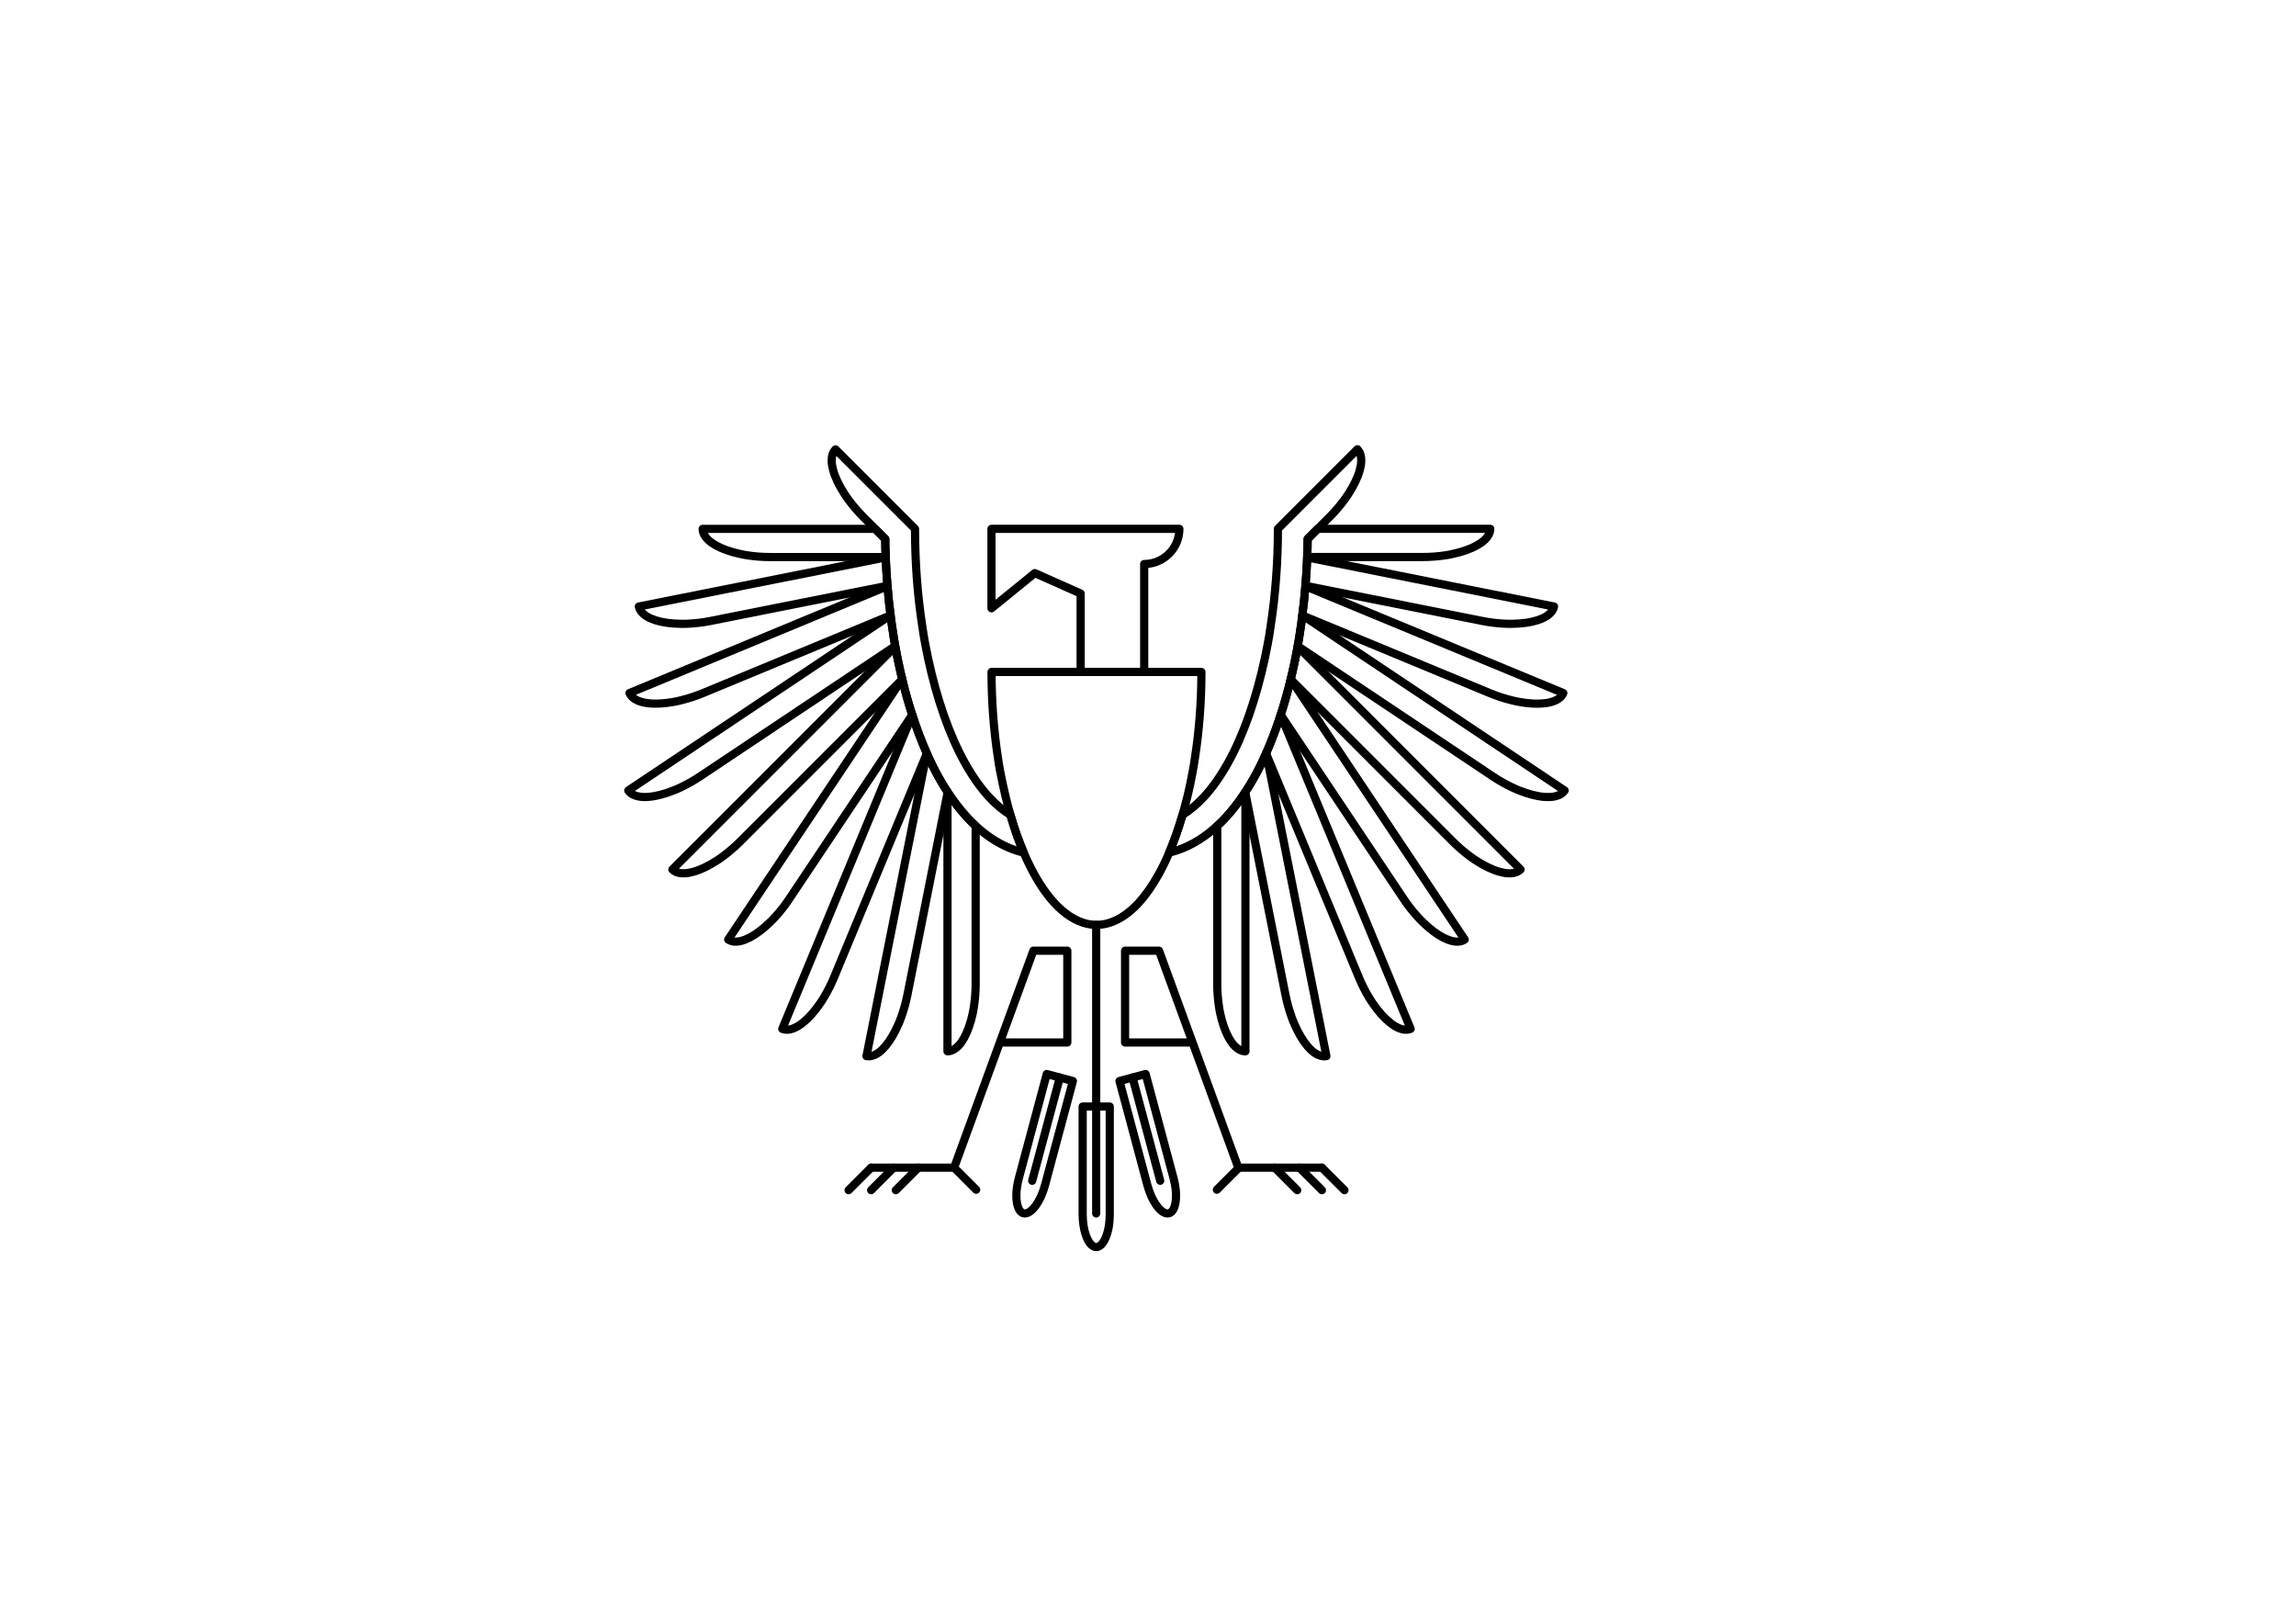 <?xml version="1.0" encoding="utf-8"?>
<!-- Generator: Adobe Illustrator 24.0.3, SVG Export Plug-In . SVG Version: 6.00 Build 0)  -->
<svg version="1.1" xmlns="http://www.w3.org/2000/svg" xmlns:xlink="http://www.w3.org/1999/xlink" x="0px" y="0px"
	 viewBox="0 0 841.89 595.28" style="enable-background:new 0 0 841.89 595.28;" xml:space="preserve">
<style type="text/css">
	.st0{fill:none;stroke:#000000;stroke-width:3;stroke-linecap:round;stroke-linejoin:round;stroke-miterlimit:10;}
	.st1{fill:#FFFFFF;stroke:#000000;stroke-width:3;stroke-linecap:round;stroke-linejoin:round;stroke-miterlimit:10;}
	
		.st2{fill:none;stroke:#000000;stroke-width:3;stroke-linecap:round;stroke-linejoin:round;stroke-miterlimit:10;stroke-dasharray:4,4;}
	.st3{fill:none;stroke:#000000;stroke-miterlimit:10;}
	
		.st4{clip-path:url(#SVGID_2_);fill:none;stroke:#000000;stroke-width:3;stroke-linecap:round;stroke-linejoin:round;stroke-miterlimit:10;}
	.st5{clip-path:url(#SVGID_2_);}
	.st6{fill:none;stroke:#000000;stroke-width:3;stroke-linejoin:round;stroke-miterlimit:10;}
	.st7{fill:#FFFFFF;stroke:#000000;stroke-width:2;stroke-linecap:round;stroke-linejoin:round;stroke-miterlimit:10;}
	.st8{fill:none;stroke:#000000;stroke-width:2;stroke-linecap:round;stroke-linejoin:round;stroke-miterlimit:10;}
	.st9{fill:none;stroke:#232220;stroke-width:3;stroke-linecap:round;stroke-linejoin:round;stroke-miterlimit:10;}
	.st10{fill:#FFFFFF;stroke:#232220;stroke-width:3;stroke-linecap:round;stroke-linejoin:round;stroke-miterlimit:10;}
	.st11{fill:#FFFFFF;}
	.st12{fill:none;stroke:#000000;stroke-width:3;stroke-linecap:round;stroke-miterlimit:10;}
	.st13{fill:none;}
</style>
<g id="Illustration">
</g>
<g id="Bezeichnung">
	<g>
		<path class="st0" d="M432.45,193.88c0,7.14-5.78,12.9-12.9,12.9v39.57h-23.3v-28.76l-16.81-7.48l-15.89,12.9v-29.13H432.45z"/>
		<path class="st0" d="M440.53,246.35c0,10.88-0.82,21.43-2.34,31.3c-0.43,3.18-1.33,7.85-1.78,9.87c-0.34,1.68-0.73,3.31-1.12,4.92
			c-0.54,2.15-1.1,4.26-1.7,6.32c-1.44,4.97-3.07,9.61-4.88,13.84c-0.02,0.02-0.02,0.06-0.04,0.09c-1.2,2.84-2.49,5.48-3.85,7.91
			c-2.28,4.11-4.73,7.61-7.35,10.47c-3.25,3.48-6.71,5.93-10.3,7.14c-0.06,0.02-0.15,0.06-0.19,0.06c-1.57,0.52-3.22,0.8-4.94,0.8
			c-1.7,0-3.37-0.28-4.92-0.8c-0.04,0-0.13-0.04-0.19-0.06c-8.34-2.79-15.8-12.15-21.54-25.6v-0.02c-1.83-4.23-3.46-8.86-4.88-13.82
			c-0.64-2.17-1.23-4.41-1.78-6.71c-0.37-1.48-0.71-3.01-1.03-4.54c-0.45-2.02-1.4-6.69-1.81-9.87c-1.5-9.87-2.32-20.42-2.32-31.3
			H440.53z"/>
		<g>
			<path class="st0" d="M546.44,193.88c0,0.47-0.09,0.9-0.21,1.33c0,0-0.02,0.02-0.02,0.04c-0.32,0.97-0.99,1.89-1.91,2.77
				c-0.77,0.71-1.72,1.35-2.82,1.98c-2.34,1.29-5.4,2.36-8.88,3.1c-0.54,0.13-1.81,0.39-2.64,0.49c-2.67,0.41-5.48,0.62-8.41,0.62
				h-42.24c0.11-2.21,0.15-4.43,0.17-6.64l3.7-3.7H546.44z"/>
			<path class="st0" d="M557.55,318.77c-0.32,0.32-0.69,0.58-1.1,0.77c0,0.02-0.02,0.02-0.04,0.04c-0.9,0.45-2.02,0.64-3.31,0.58
				c-1.03-0.02-2.17-0.24-3.37-0.58c-2.58-0.73-5.5-2.15-8.49-4.08c-0.47-0.3-1.53-1.01-2.21-1.53c-2.15-1.59-4.32-3.44-6.38-5.5
				l-59.11-59.11l-0.26-0.39c0.45-1.78,0.86-3.61,1.25-5.44c0.32-1.46,0.82-3.91,1.29-6.51L557.55,318.77z"/>
			<path class="st0" d="M573.24,254.09c-0.17,0.41-0.41,0.8-0.71,1.14c0,0-0.02,0.02-0.02,0.04c-0.67,0.75-1.63,1.38-2.84,1.81
				c-0.97,0.37-2.11,0.62-3.35,0.75c-2.67,0.32-5.89,0.13-9.39-0.52c-0.54-0.11-1.81-0.34-2.62-0.58c-2.6-0.62-5.31-1.5-8.02-2.62
				l-68.47-28.37l-0.28-0.17c0,0,0,0-0.02-0.02c0.47-3.5,0.84-7.05,1.12-10.64L573.24,254.09z"/>
			<path class="st0" d="M517.25,377.2c-0.43,0.17-0.86,0.28-1.31,0.3c0,0-0.02,0-0.04,0c-1.03,0.09-2.13-0.17-3.29-0.71
				c-0.95-0.43-1.91-1.05-2.9-1.85c-2.11-1.66-4.26-4.06-6.28-7.01c-0.32-0.45-1.03-1.5-1.46-2.26c-1.4-2.3-2.67-4.84-3.78-7.52
				l-33.86-81.69v-0.02l-0.06-0.32c1.93-4.36,3.72-9.05,5.31-14.04L517.25,377.2z"/>
			<path class="st0" d="M537.07,344.46c-0.39,0.26-0.8,0.45-1.23,0.56c0,0.02-0.04,0.02-0.04,0.02c-0.99,0.28-2.13,0.24-3.37-0.06
				c-1.01-0.24-2.09-0.67-3.2-1.23c-2.39-1.23-4.97-3.18-7.52-5.68c-0.41-0.37-1.29-1.27-1.87-1.93c-1.81-1.96-3.57-4.19-5.18-6.62
				l-45.06-67.45c1.35-4.15,2.58-8.49,3.65-12.98l0.28,0.28L537.07,344.46z"/>
			<path class="st0" d="M573.72,289.82c-0.26,0.39-0.56,0.71-0.92,0.97c0,0.02-0.02,0.04-0.04,0.04c-0.8,0.62-1.87,1.03-3.12,1.23
				c-1.03,0.17-2.19,0.19-3.44,0.09c-2.67-0.21-5.8-1.03-9.11-2.34c-0.52-0.19-1.7-0.69-2.47-1.07c-2.43-1.14-4.9-2.52-7.33-4.15
				l-71.45-47.72v-0.02c0.34-1.89,0.67-3.8,0.9-5.52c0.3-1.89,0.56-3.78,0.8-5.7l0.3,0.13L573.72,289.82z"/>
			<path class="st0" d="M569.83,222.36c-0.09,0.45-0.24,0.86-0.47,1.25c0,0.02,0,0.04-0.02,0.04c-0.49,0.88-1.33,1.68-2.41,2.34
				c-0.9,0.54-1.96,1.01-3.16,1.4c-2.54,0.82-5.74,1.27-9.31,1.31c-0.56,0.02-1.83,0.02-2.69-0.04c-2.69-0.13-5.5-0.45-8.36-1.03
				l-64.75-12.88c0.3-3.44,0.52-6.9,0.64-10.4L569.83,222.36z"/>
			<path class="st0" d="M456.67,290.91v94.52c-0.47,0-0.9-0.06-1.33-0.21c0,0-0.02,0-0.04-0.02c-0.97-0.32-1.89-0.99-2.77-1.91
				c-0.71-0.75-1.35-1.72-1.98-2.82c-1.29-2.34-2.36-5.4-3.12-8.88c-0.11-0.54-0.37-1.78-0.47-2.64c-0.41-2.64-0.62-5.48-0.62-8.4
				v-57.78c1.07-0.97,2.15-2.02,3.18-3.14c2.45-2.67,4.82-5.74,7.07-9.18L456.67,290.91z"/>
			<path class="st0" d="M486.36,387.19c-0.45,0.09-0.9,0.09-1.33,0.04c-0.02,0-0.04,0-0.06-0.02c-1.01-0.13-2.04-0.58-3.1-1.33
				c-0.84-0.6-1.66-1.42-2.47-2.36c-1.74-2.06-3.37-4.84-4.79-8.13c-0.22-0.49-0.71-1.68-0.99-2.49c-0.9-2.52-1.68-5.25-2.26-8.13
				l-14.68-73.86l-0.09-0.47c0.02-0.04,0.06-0.11,0.09-0.15c1.12-1.7,2.19-3.5,3.25-5.37c1.5-2.71,2.94-5.61,4.3-8.71l0.11,0.24
				v0.02L486.36,387.19z"/>
			<path class="st0" d="M499.13,169.18c-0.04,1.03-0.26,2.17-0.6,3.4c-0.73,2.58-2.15,5.48-4.08,8.47c-0.3,0.47-1.01,1.53-1.53,2.21
				c-1.59,2.17-3.44,4.32-5.5,6.38l-7.93,7.93c-0.02,2.21-0.06,4.43-0.17,6.64v0.13c-0.13,3.5-0.34,6.96-0.64,10.4
				c0,0.06,0,0.11-0.02,0.15c-0.28,3.59-0.64,7.14-1.12,10.64c0.02,0.02,0.02,0.02,0.02,0.02c0,0.02,0,0.04-0.02,0.04
				c-0.24,1.91-0.49,3.8-0.8,5.7c-0.24,1.72-0.56,3.63-0.9,5.52v0.02c0,0.06-0.02,0.11-0.02,0.17c-0.47,2.6-0.97,5.05-1.29,6.51
				c-0.39,1.83-0.8,3.65-1.25,5.44c0,0.04,0,0.06-0.02,0.11c-1.07,4.49-2.3,8.83-3.65,12.98c0,0.02-0.02,0.02-0.02,0.02
				c-1.59,4.99-3.37,9.67-5.31,14.04c0,0.02-0.02,0.06-0.04,0.09c-1.35,3.1-2.79,6-4.3,8.71c-1.05,1.87-2.13,3.68-3.25,5.37
				c-0.02,0.04-0.06,0.11-0.09,0.15c-2.26,3.44-4.62,6.51-7.07,9.18c-1.03,1.12-2.11,2.17-3.18,3.14c-4.51,4.17-9.33,7.14-14.4,8.9
				c-0.41,0.15-0.84,0.28-1.27,0.41c-0.64,0.19-1.29,0.39-1.96,0.54c1.81-4.23,3.44-8.88,4.88-13.84c2.71-1.66,5.35-3.87,7.89-6.62
				c3.1-3.35,6.08-7.59,8.86-12.58c5.61-10.08,10.25-23.34,13.46-38.31c0.58-2.64,1.59-7.82,2.06-11.39l0.04-0.24
				c1.76-11.44,2.67-23.45,2.67-35.75l29.15-29.15c0.32,0.32,0.58,0.69,0.77,1.1c0.02,0,0.02,0.02,0.04,0.04
				C498.98,166.77,499.17,167.91,499.13,169.18z"/>
		</g>
		<g>
			<path class="st0" d="M324.77,204.22h-42.24c-2.92,0-5.74-0.21-8.4-0.62c-0.84-0.11-2.11-0.37-2.64-0.49
				c-3.48-0.73-6.53-1.81-8.88-3.1c-1.1-0.62-2.04-1.27-2.82-1.98c-0.92-0.88-1.59-1.81-1.91-2.77c0-0.02-0.02-0.04-0.02-0.04
				c-0.13-0.43-0.21-0.86-0.21-1.33h63.26l3.7,3.7C324.62,199.79,324.66,202.01,324.77,204.22z"/>
			<path class="st0" d="M330.81,248.97l-0.26,0.39l-59.11,59.11c-2.06,2.06-4.23,3.91-6.38,5.5c-0.69,0.52-1.74,1.23-2.21,1.53
				c-2.99,1.93-5.91,3.35-8.49,4.08c-1.2,0.34-2.34,0.56-3.37,0.58c-1.29,0.06-2.41-0.13-3.31-0.58c-0.02-0.02-0.04-0.02-0.04-0.04
				c-0.41-0.19-0.77-0.45-1.1-0.77l81.75-81.75c0.47,2.6,0.97,5.05,1.29,6.51C329.95,245.36,330.36,247.19,330.81,248.97z"/>
			<path class="st0" d="M326.55,225.54c0,0.02-0.02,0.02-0.02,0.02l-0.28,0.17l-68.47,28.37c-2.71,1.12-5.42,2-8.02,2.62
				c-0.82,0.24-2.09,0.47-2.62,0.58c-3.5,0.64-6.73,0.84-9.39,0.52c-1.25-0.13-2.39-0.39-3.35-0.75c-1.2-0.43-2.17-1.05-2.84-1.81
				c0-0.02-0.02-0.04-0.02-0.04c-0.3-0.34-0.54-0.73-0.71-1.14l94.6-39.19C325.72,218.49,326.08,222.04,326.55,225.54z"/>
			<path class="st0" d="M339.82,276.12l-0.06,0.32v0.02l-33.86,81.69c-1.12,2.69-2.39,5.22-3.78,7.52
				c-0.43,0.75-1.14,1.81-1.46,2.26c-2.02,2.94-4.17,5.35-6.28,7.01c-0.99,0.8-1.96,1.42-2.9,1.85c-1.16,0.54-2.26,0.8-3.29,0.71
				c-0.02,0-0.04,0-0.04,0c-0.45-0.02-0.88-0.13-1.31-0.3l47.68-115.11C336.1,267.07,337.88,271.76,339.82,276.12z"/>
			<path class="st0" d="M334.49,262.07l-45.06,67.45c-1.61,2.43-3.37,4.66-5.18,6.62c-0.58,0.67-1.46,1.57-1.87,1.93
				c-2.56,2.49-5.14,4.45-7.52,5.68c-1.12,0.56-2.19,0.99-3.2,1.23c-1.25,0.3-2.39,0.34-3.37,0.06c0,0-0.04,0-0.04-0.02
				c-0.43-0.11-0.84-0.3-1.23-0.56l63.54-95.1l0.28-0.28C331.91,253.57,333.13,257.92,334.49,262.07z"/>
			<path class="st0" d="M328.25,236.83v0.02l-71.45,47.72c-2.43,1.63-4.9,3.01-7.33,4.15c-0.77,0.39-1.96,0.88-2.47,1.07
				c-3.31,1.31-6.45,2.13-9.11,2.34c-1.25,0.11-2.41,0.09-3.44-0.09c-1.25-0.19-2.32-0.6-3.12-1.23c-0.02,0-0.04-0.02-0.04-0.04
				c-0.37-0.26-0.67-0.58-0.92-0.97l95.89-64.08l0.3-0.13c0.24,1.91,0.49,3.8,0.8,5.7C327.59,233.02,327.91,234.94,328.25,236.83z"
				/>
			<path class="st0" d="M325.42,214.75l-64.75,12.88c-2.86,0.58-5.67,0.9-8.36,1.03c-0.86,0.06-2.13,0.06-2.69,0.04
				c-3.57-0.04-6.77-0.49-9.31-1.31c-1.2-0.39-2.26-0.86-3.16-1.4c-1.07-0.67-1.91-1.46-2.41-2.34c-0.02,0-0.02-0.02-0.02-0.04
				c-0.24-0.39-0.39-0.8-0.47-1.25l90.52-18.01C324.9,207.85,325.11,211.31,325.42,214.75z"/>
			<path class="st0" d="M357.75,302.76v57.78c0,2.92-0.22,5.76-0.62,8.4c-0.11,0.86-0.37,2.11-0.47,2.64
				c-0.75,3.48-1.83,6.53-3.12,8.88c-0.62,1.1-1.27,2.06-1.98,2.82c-0.88,0.92-1.81,1.59-2.77,1.91c-0.02,0.02-0.04,0.02-0.04,0.02
				c-0.43,0.15-0.86,0.21-1.33,0.21v-94.52l0.09-0.47c2.26,3.44,4.62,6.51,7.07,9.18C355.6,300.74,356.67,301.79,357.75,302.76z"/>
			<path class="st0" d="M347.49,290.44l-0.09,0.47l-14.68,73.86c-0.58,2.88-1.35,5.61-2.26,8.13c-0.28,0.82-0.77,2-0.99,2.49
				c-1.42,3.29-3.05,6.06-4.79,8.13c-0.82,0.95-1.63,1.76-2.47,2.36c-1.05,0.75-2.09,1.2-3.1,1.33c-0.02,0.02-0.04,0.02-0.06,0.02
				c-0.43,0.04-0.88,0.04-1.33-0.04l22.03-110.73v-0.02l0.11-0.24c1.35,3.1,2.79,6,4.3,8.71c1.05,1.87,2.13,3.68,3.25,5.37
				C347.43,290.33,347.47,290.4,347.49,290.44z"/>
			<path class="st0" d="M375.37,312.58v0.02c-0.67-0.15-1.31-0.34-1.96-0.54c-0.43-0.13-0.86-0.26-1.27-0.41
				c-5.07-1.76-9.89-4.73-14.4-8.9c-1.07-0.97-2.15-2.02-3.18-3.14c-2.45-2.67-4.82-5.74-7.07-9.18c-0.02-0.04-0.06-0.11-0.09-0.15
				c-1.12-1.7-2.19-3.5-3.25-5.37c-1.5-2.71-2.94-5.61-4.3-8.71c-0.02-0.02-0.04-0.06-0.04-0.09c-1.93-4.36-3.72-9.05-5.31-14.04
				c0,0-0.02,0-0.02-0.02c-1.35-4.15-2.58-8.49-3.65-12.98c-0.02-0.04-0.02-0.06-0.02-0.11c-0.45-1.78-0.86-3.61-1.25-5.44
				c-0.32-1.46-0.82-3.91-1.29-6.51c0-0.06-0.02-0.11-0.02-0.17v-0.02c-0.34-1.89-0.67-3.8-0.9-5.52c-0.3-1.89-0.56-3.78-0.8-5.7
				c0,0-0.02-0.02-0.02-0.04c0,0,0.02,0,0.02-0.02c-0.47-3.5-0.84-7.05-1.12-10.64c-0.02-0.04-0.02-0.09-0.02-0.15
				c-0.3-3.44-0.52-6.9-0.64-10.4v-0.13c-0.11-2.21-0.15-4.43-0.17-6.64l-3.7-3.7l-4.23-4.23c-2.06-2.06-3.91-4.21-5.5-6.38
				c-0.52-0.69-1.23-1.74-1.53-2.21c-1.93-2.99-3.35-5.89-4.08-8.47c-0.34-1.23-0.56-2.36-0.6-3.4c-0.04-1.27,0.15-2.41,0.6-3.31
				c0.02-0.02,0.02-0.04,0.04-0.04c0.19-0.41,0.45-0.77,0.77-1.1l29.15,29.15c0,12.3,0.9,24.31,2.67,35.75l0.04,0.24
				c0.47,3.57,1.48,8.75,2.06,11.39c3.2,14.96,7.85,28.22,13.46,38.31c2.77,4.99,5.76,9.22,8.86,12.58
				c2.54,2.75,5.18,4.97,7.89,6.62C371.91,303.73,373.55,308.35,375.37,312.58z"/>
		</g>
		<line class="st0" x1="401.95" y1="339.06" x2="401.95" y2="405.68"/>
		<polyline class="st0" points="437.29,382.2 412.54,382.2 412.54,348.54 424.99,348.54 454.05,428.08 		"/>
		<polyline class="st0" points="366.61,382.2 391.36,382.2 391.36,348.54 378.91,348.54 349.85,428.08 		"/>
		<g>
			<path class="st0" d="M406.92,405.68v39.56c0,1.41-0.1,2.76-0.29,4.05c-0.06,0.39-0.19,1-0.23,1.27c-0.37,1.66-0.87,3.14-1.5,4.26
				c-0.31,0.54-0.62,0.98-0.96,1.35c-0.42,0.46-0.87,0.77-1.33,0.91c0,0.02-0.02,0.02-0.02,0.02c-0.21,0.06-0.42,0.1-0.64,0.1
				c-0.21,0-0.44-0.04-0.62-0.1c-0.02,0-0.02,0-0.04-0.02c-1.64-0.54-3.03-3.1-3.76-6.53c-0.06-0.27-0.19-0.87-0.23-1.27
				c-0.21-1.29-0.31-2.64-0.31-4.05v-39.56H406.92z"/>
			<line class="st0" x1="401.95" y1="405.68" x2="401.95" y2="444.87"/>
		</g>
		<g>
			<path class="st0" d="M420.08,393.75l10.24,38.21c0.37,1.37,0.62,2.7,0.77,3.99c0.04,0.4,0.08,1.01,0.11,1.28
				c0.07,1.7-0.03,3.26-0.34,4.5c-0.16,0.6-0.35,1.11-0.57,1.55c-0.28,0.55-0.64,0.97-1.05,1.23c0.01,0.02-0.01,0.03-0.01,0.03
				c-0.18,0.11-0.37,0.21-0.6,0.27c-0.2,0.05-0.43,0.07-0.63,0.06c-0.02,0.01-0.02,0.01-0.05-0.01c-1.73-0.1-3.73-2.21-5.32-5.33
				c-0.13-0.24-0.41-0.79-0.55-1.17c-0.53-1.19-0.98-2.47-1.35-3.83l-10.24-38.21L420.08,393.75z"/>
			<line class="st0" x1="415.28" y1="395.04" x2="425.42" y2="432.89"/>
		</g>
		<g>
			<path class="st0" d="M383.82,393.75l-10.24,38.21c-0.37,1.37-0.62,2.7-0.77,3.99c-0.04,0.4-0.08,1.01-0.11,1.28
				c-0.07,1.7,0.03,3.26,0.34,4.5c0.16,0.6,0.35,1.11,0.57,1.55c0.28,0.55,0.64,0.97,1.05,1.23c-0.01,0.02,0.01,0.03,0.01,0.03
				c0.18,0.11,0.37,0.21,0.6,0.27c0.2,0.05,0.43,0.07,0.63,0.06c0.02,0.01,0.02,0.01,0.05-0.01c1.73-0.1,3.73-2.21,5.32-5.33
				c0.13-0.24,0.41-0.79,0.55-1.17c0.53-1.19,0.98-2.47,1.35-3.83l10.24-38.21L383.82,393.75z"/>
			<line class="st0" x1="388.62" y1="395.04" x2="378.48" y2="432.89"/>
		</g>
		<line class="st0" x1="349.85" y1="428.08" x2="319.42" y2="428.08"/>
		<line class="st0" x1="319.42" y1="428.08" x2="311.15" y2="436.34"/>
		<line class="st0" x1="327.68" y1="428.08" x2="319.42" y2="436.34"/>
		<line class="st0" x1="336.74" y1="428.08" x2="328.47" y2="436.34"/>
		<line class="st0" x1="349.85" y1="428.08" x2="357.94" y2="436.17"/>
		<line class="st0" x1="454.29" y1="428.08" x2="484.72" y2="428.08"/>
		<line class="st0" x1="484.72" y1="428.08" x2="492.98" y2="436.34"/>
		<line class="st0" x1="476.45" y1="428.08" x2="484.72" y2="436.34"/>
		<line class="st0" x1="467.4" y1="428.08" x2="475.66" y2="436.34"/>
		<line class="st0" x1="454.29" y1="428.08" x2="446.2" y2="436.17"/>
	</g>
</g>
</svg>

